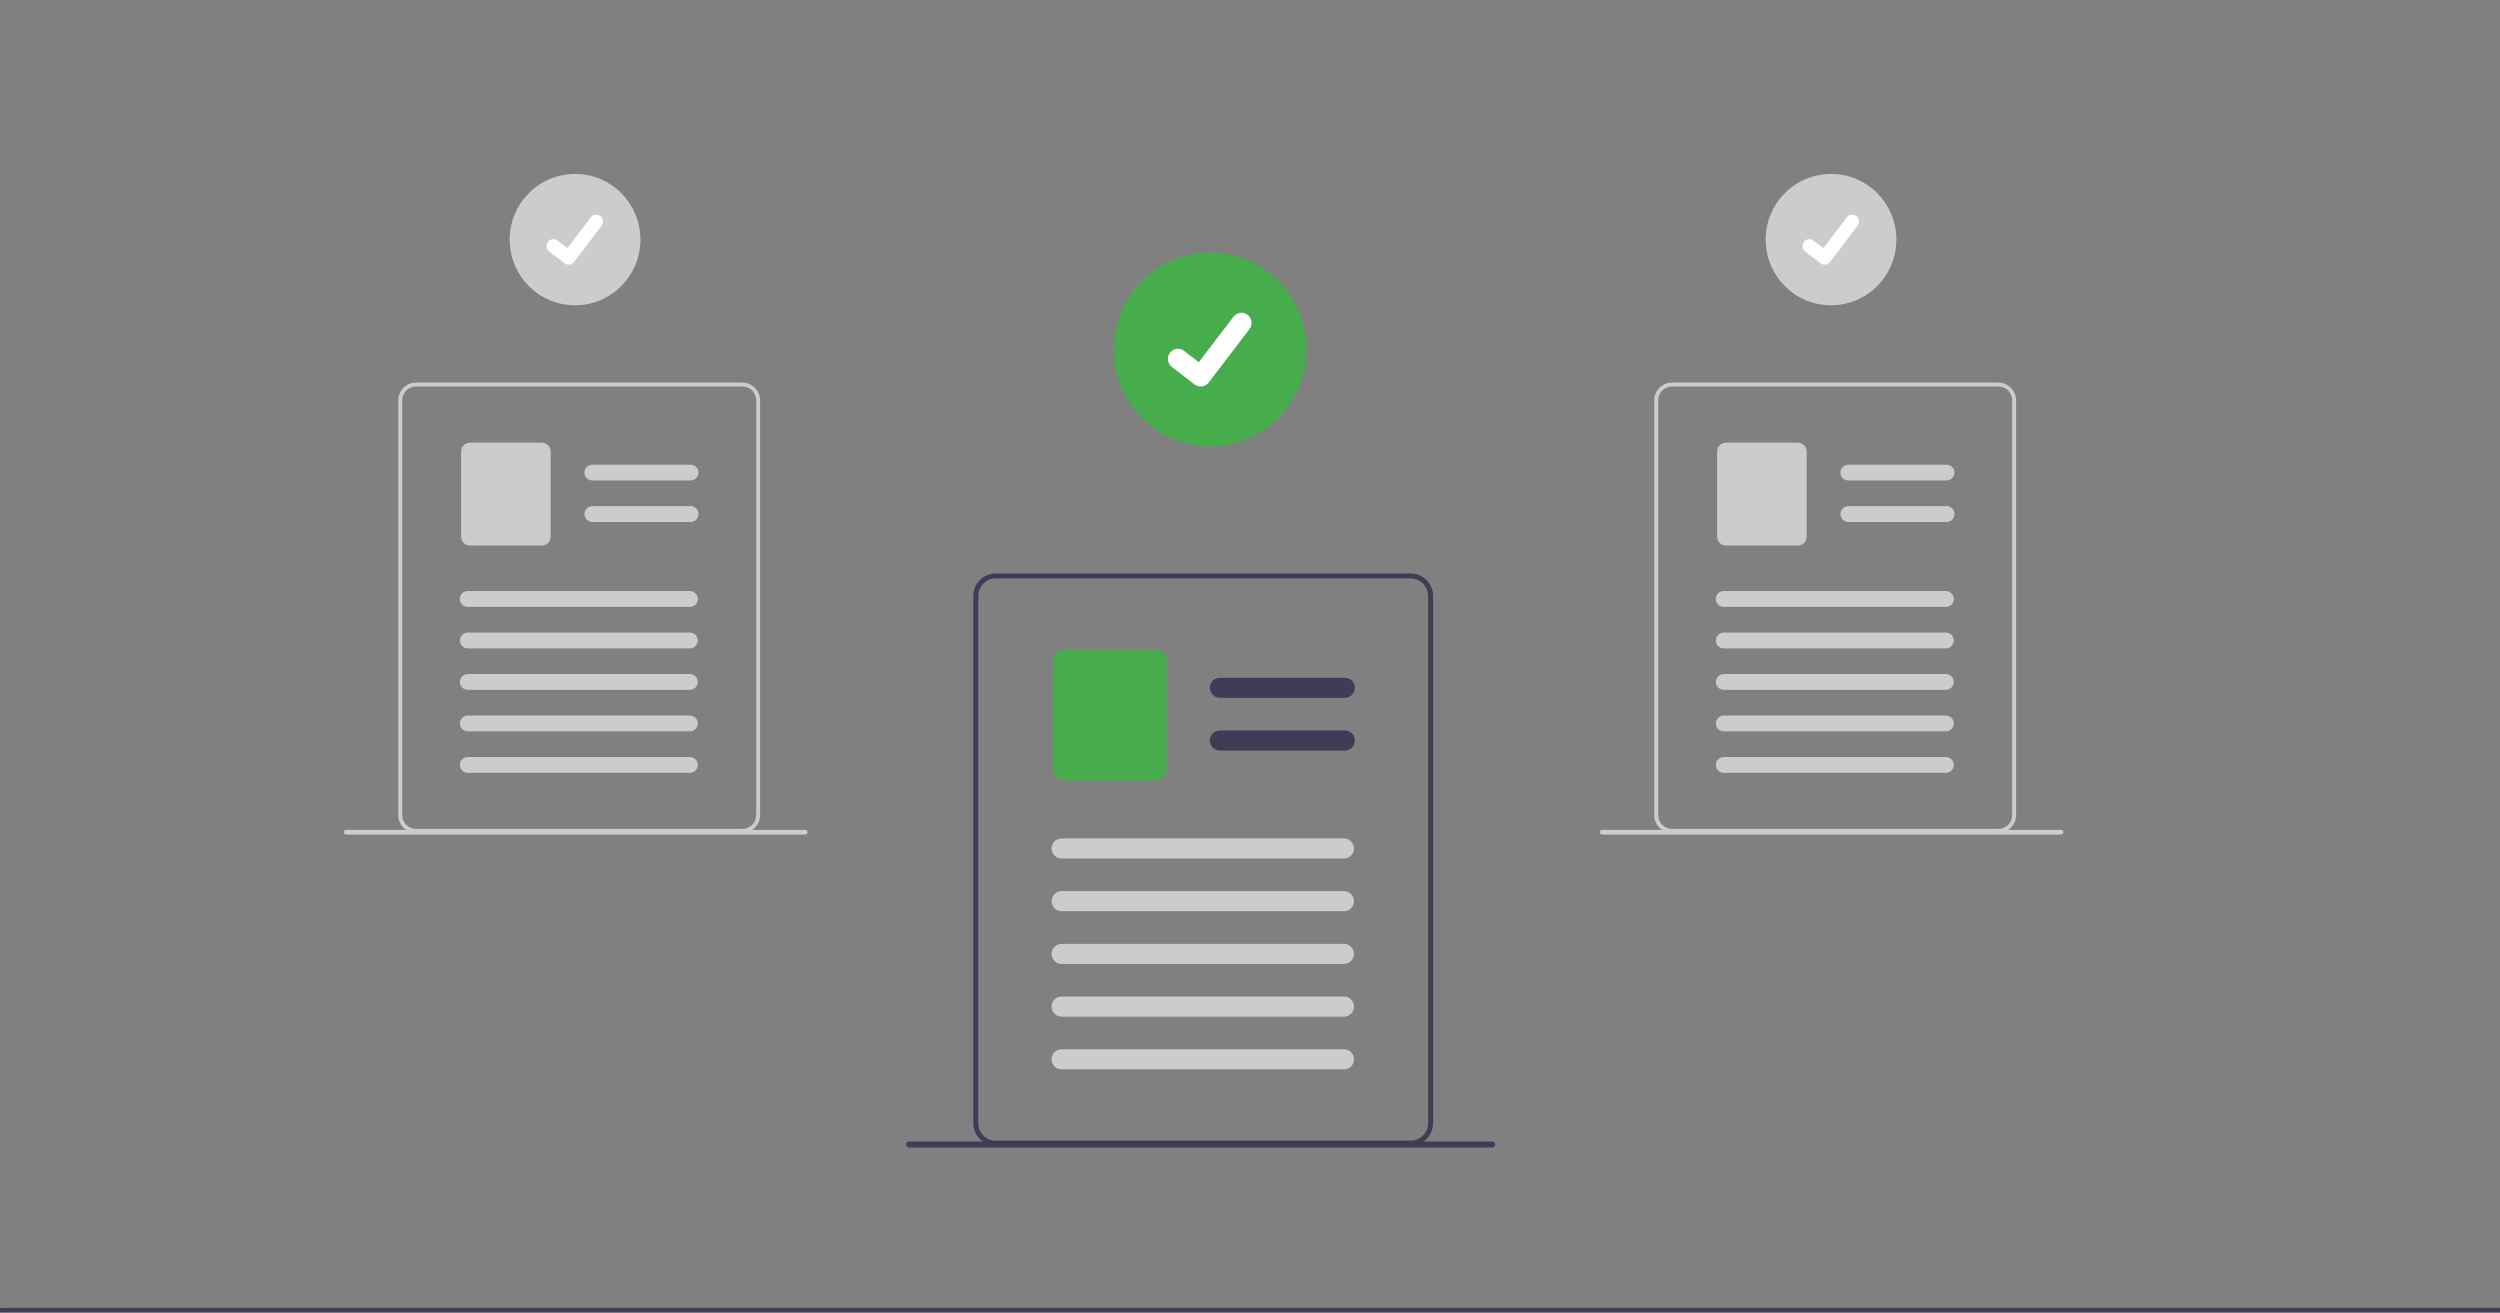 <?xml version="1.0" encoding="UTF-8"?>
<svg xmlns="http://www.w3.org/2000/svg" xmlns:xlink="http://www.w3.org/1999/xlink" width="200pt" height="105pt" viewBox="0 0 200 105" version="1.1">
<rect x="0" y="0" width="200" height="105" fill="#808080" stroke="none"/>
<g id="surface1">
<path style=" stroke:none;fill-rule:nonzero;fill:rgb(24.706%,23.922%,33.725%);fill-opacity:1;" d="M 114.512 46.992 C 114.23 46.316 113.574 45.879 112.848 45.875 L 79.66 45.875 C 78.668 45.875 77.863 46.684 77.863 47.68 L 77.863 89.848 C 77.863 90.848 78.668 91.656 79.66 91.656 L 112.852 91.656 C 113.844 91.652 114.648 90.844 114.648 89.848 L 114.648 47.68 C 114.648 47.441 114.605 47.207 114.512 46.992 Z M 114.25 89.848 C 114.246 90.625 113.621 91.254 112.848 91.254 L 79.66 91.254 C 78.887 91.254 78.262 90.625 78.262 89.848 L 78.262 47.68 C 78.262 46.906 78.891 46.277 79.66 46.273 L 112.852 46.273 C 113.422 46.277 113.934 46.625 114.148 47.16 C 114.168 47.211 114.188 47.262 114.203 47.316 C 114.234 47.438 114.25 47.559 114.25 47.68 Z M 114.25 89.848 "/>
<path style=" stroke:none;fill-rule:nonzero;fill:rgb(24.706%,23.922%,33.725%);fill-opacity:1;" d="M 107.586 55.828 L 97.59 55.828 C 97.148 55.828 96.789 55.469 96.789 55.027 C 96.789 54.582 97.148 54.223 97.59 54.223 L 107.586 54.223 C 108.027 54.223 108.387 54.582 108.387 55.027 C 108.387 55.469 108.027 55.828 107.586 55.828 Z M 107.586 55.828 "/>
<path style=" stroke:none;fill-rule:nonzero;fill:rgb(24.706%,23.922%,33.725%);fill-opacity:1;" d="M 107.586 60.047 L 97.59 60.047 C 97.148 60.047 96.789 59.688 96.789 59.242 C 96.789 58.801 97.148 58.438 97.59 58.438 L 107.586 58.438 C 108.027 58.438 108.387 58.801 108.387 59.242 C 108.387 59.688 108.027 60.047 107.586 60.047 Z M 107.586 60.047 "/>
<path style=" stroke:none;fill-rule:nonzero;fill:rgb(27.843%,67.843%,29.804%);fill-opacity:1;" d="M 92.461 62.445 L 85.156 62.445 C 84.656 62.445 84.254 62.043 84.254 61.543 L 84.254 52.883 C 84.254 52.387 84.656 51.98 85.156 51.98 L 92.461 51.98 C 92.957 51.98 93.359 52.387 93.359 52.883 L 93.359 61.543 C 93.359 62.043 92.957 62.445 92.461 62.445 Z M 92.461 62.445 "/>
<path style=" stroke:none;fill-rule:nonzero;fill:rgb(80%,80%,80%);fill-opacity:1;" d="M 107.516 68.68 L 84.926 68.68 C 84.484 68.68 84.125 68.32 84.125 67.879 C 84.125 67.434 84.484 67.074 84.926 67.074 L 107.516 67.074 C 107.957 67.074 108.316 67.434 108.316 67.879 C 108.316 68.32 107.957 68.68 107.516 68.68 Z M 107.516 68.68 "/>
<path style=" stroke:none;fill-rule:nonzero;fill:rgb(80%,80%,80%);fill-opacity:1;" d="M 107.516 72.898 L 84.926 72.898 C 84.484 72.895 84.125 72.535 84.125 72.094 C 84.125 71.652 84.484 71.293 84.926 71.289 L 107.516 71.289 C 107.805 71.289 108.066 71.441 108.211 71.691 C 108.355 71.941 108.355 72.246 108.211 72.496 C 108.066 72.746 107.805 72.898 107.516 72.898 Z M 107.516 72.898 "/>
<path style=" stroke:none;fill-rule:nonzero;fill:rgb(80%,80%,80%);fill-opacity:1;" d="M 107.516 77.113 L 84.926 77.113 C 84.484 77.113 84.125 76.754 84.125 76.312 C 84.125 75.867 84.484 75.508 84.926 75.508 L 107.516 75.508 C 107.957 75.508 108.316 75.867 108.316 76.312 C 108.316 76.754 107.957 77.113 107.516 77.113 Z M 107.516 77.113 "/>
<path style=" stroke:none;fill-rule:nonzero;fill:rgb(80%,80%,80%);fill-opacity:1;" d="M 107.516 81.332 L 84.926 81.332 C 84.484 81.328 84.125 80.969 84.125 80.527 C 84.125 80.086 84.484 79.727 84.926 79.723 L 107.516 79.723 C 107.805 79.723 108.066 79.875 108.211 80.125 C 108.355 80.375 108.355 80.68 108.211 80.93 C 108.066 81.18 107.805 81.332 107.516 81.332 Z M 107.516 81.332 "/>
<path style=" stroke:none;fill-rule:nonzero;fill:rgb(80%,80%,80%);fill-opacity:1;" d="M 107.516 85.547 L 84.926 85.547 C 84.484 85.547 84.125 85.188 84.125 84.746 C 84.125 84.301 84.484 83.941 84.926 83.941 L 107.516 83.941 C 107.805 83.941 108.066 84.094 108.211 84.344 C 108.355 84.59 108.355 84.898 108.211 85.148 C 108.066 85.395 107.805 85.547 107.516 85.547 Z M 107.516 85.547 "/>
<path style=" stroke:none;fill-rule:nonzero;fill:rgb(24.706%,23.922%,33.725%);fill-opacity:1;" d="M 0.309 105.109 L 199.934 105.109 C 200.5 105.109 200.957 105.004 200.957 104.871 C 200.957 104.738 200.5 104.629 199.934 104.629 L 0.309 104.629 C -0.258 104.629 -0.715 104.738 -0.715 104.871 C -0.715 105.004 -0.258 105.109 0.309 105.109 Z M 0.309 105.109 "/>
<path style=" stroke:none;fill-rule:nonzero;fill:rgb(27.843%,67.843%,29.804%);fill-opacity:1;" d="M 104.535 27.961 C 104.535 32.242 101.078 35.715 96.816 35.715 C 92.555 35.715 89.098 32.242 89.098 27.961 C 89.098 23.68 92.555 20.211 96.816 20.211 C 101.078 20.211 104.535 23.68 104.535 27.961 Z M 104.535 27.961 "/>
<path style=" stroke:none;fill-rule:nonzero;fill:rgb(100%,100%,100%);fill-opacity:1;" d="M 96.051 30.918 C 95.879 30.918 95.711 30.863 95.57 30.758 L 95.562 30.75 L 93.75 29.359 C 93.52 29.184 93.402 28.898 93.438 28.609 C 93.477 28.324 93.664 28.078 93.93 27.965 C 94.195 27.855 94.5 27.895 94.73 28.074 L 95.902 28.977 L 98.68 25.34 C 98.953 24.984 99.457 24.918 99.809 25.191 L 99.793 25.215 L 99.812 25.191 C 100.164 25.461 100.23 25.969 99.961 26.324 L 96.695 30.602 C 96.543 30.801 96.305 30.918 96.055 30.918 Z M 96.051 30.918 "/>
<path style=" stroke:none;fill-rule:nonzero;fill:rgb(80%,80%,80%);fill-opacity:1;" d="M 51.234 19.168 C 51.234 22.07 48.891 24.422 46.004 24.422 C 43.117 24.422 40.773 22.07 40.773 19.168 C 40.773 16.266 43.117 13.914 46.004 13.914 C 48.891 13.914 51.234 16.266 51.234 19.168 Z M 51.234 19.168 "/>
<path style=" stroke:none;fill-rule:nonzero;fill:rgb(100%,100%,100%);fill-opacity:1;" d="M 45.484 21.172 C 45.367 21.172 45.254 21.133 45.16 21.062 L 45.152 21.059 L 43.926 20.113 C 43.691 19.926 43.652 19.586 43.832 19.352 C 44.012 19.113 44.348 19.066 44.59 19.242 L 45.383 19.855 L 47.266 17.391 C 47.449 17.152 47.793 17.105 48.031 17.289 L 48.02 17.305 L 48.031 17.289 C 48.27 17.473 48.316 17.816 48.133 18.059 L 45.918 20.957 C 45.816 21.094 45.656 21.172 45.484 21.172 Z M 45.484 21.172 "/>
<path style=" stroke:none;fill-rule:nonzero;fill:rgb(80%,80%,80%);fill-opacity:1;" d="M 60.703 31.484 C 60.48 30.953 59.965 30.609 59.395 30.605 L 33.277 30.605 C 32.496 30.605 31.863 31.242 31.863 32.027 L 31.863 65.207 C 31.863 65.992 32.496 66.629 33.277 66.629 L 59.395 66.629 C 60.176 66.629 60.809 65.992 60.809 65.207 L 60.809 32.027 C 60.809 31.84 60.773 31.656 60.703 31.484 Z M 60.496 65.207 C 60.492 65.816 60 66.312 59.395 66.312 L 33.277 66.312 C 32.672 66.312 32.176 65.816 32.176 65.207 L 32.176 32.027 C 32.18 31.418 32.672 30.922 33.277 30.922 L 59.395 30.922 C 59.844 30.922 60.246 31.199 60.414 31.617 C 60.43 31.66 60.445 31.699 60.457 31.742 C 60.48 31.836 60.496 31.93 60.496 32.027 Z M 60.496 65.207 "/>
<path style=" stroke:none;fill-rule:nonzero;fill:rgb(80%,80%,80%);fill-opacity:1;" d="M 55.25 38.438 L 47.387 38.438 C 47.039 38.438 46.754 38.156 46.754 37.805 C 46.754 37.457 47.039 37.176 47.387 37.176 L 55.25 37.176 C 55.598 37.176 55.879 37.457 55.879 37.805 C 55.879 38.156 55.598 38.438 55.25 38.438 Z M 55.25 38.438 "/>
<path style=" stroke:none;fill-rule:nonzero;fill:rgb(80%,80%,80%);fill-opacity:1;" d="M 55.25 41.758 L 47.387 41.758 C 47.039 41.758 46.754 41.473 46.754 41.125 C 46.754 40.777 47.039 40.492 47.387 40.492 L 55.25 40.492 C 55.598 40.492 55.879 40.777 55.879 41.125 C 55.879 41.473 55.598 41.758 55.25 41.758 Z M 55.25 41.758 "/>
<path style=" stroke:none;fill-rule:nonzero;fill:rgb(80%,80%,80%);fill-opacity:1;" d="M 43.348 43.645 L 37.602 43.645 C 37.211 43.645 36.895 43.328 36.891 42.934 L 36.891 36.121 C 36.895 35.73 37.211 35.41 37.602 35.41 L 43.348 35.41 C 43.738 35.41 44.055 35.73 44.055 36.121 L 44.055 42.934 C 44.055 43.328 43.738 43.645 43.348 43.645 Z M 43.348 43.645 "/>
<path style=" stroke:none;fill-rule:nonzero;fill:rgb(80%,80%,80%);fill-opacity:1;" d="M 55.195 48.551 L 37.418 48.551 C 37.07 48.551 36.789 48.27 36.789 47.918 C 36.789 47.57 37.07 47.285 37.418 47.285 L 55.195 47.285 C 55.543 47.285 55.824 47.57 55.824 47.918 C 55.824 48.27 55.543 48.551 55.195 48.551 Z M 55.195 48.551 "/>
<path style=" stroke:none;fill-rule:nonzero;fill:rgb(80%,80%,80%);fill-opacity:1;" d="M 55.195 51.871 L 37.418 51.871 C 37.07 51.871 36.793 51.586 36.793 51.238 C 36.793 50.891 37.07 50.605 37.418 50.605 L 55.195 50.605 C 55.543 50.605 55.824 50.891 55.824 51.238 C 55.824 51.586 55.543 51.871 55.195 51.871 Z M 55.195 51.871 "/>
<path style=" stroke:none;fill-rule:nonzero;fill:rgb(80%,80%,80%);fill-opacity:1;" d="M 55.195 55.188 L 37.418 55.188 C 37.07 55.188 36.789 54.902 36.789 54.555 C 36.789 54.207 37.07 53.922 37.418 53.922 L 55.195 53.922 C 55.543 53.922 55.824 54.207 55.824 54.555 C 55.824 54.902 55.543 55.188 55.195 55.188 Z M 55.195 55.188 "/>
<path style=" stroke:none;fill-rule:nonzero;fill:rgb(80%,80%,80%);fill-opacity:1;" d="M 55.195 58.504 L 37.418 58.504 C 37.07 58.504 36.793 58.223 36.793 57.875 C 36.793 57.523 37.07 57.242 37.418 57.242 L 55.195 57.242 C 55.543 57.242 55.824 57.523 55.824 57.875 C 55.824 58.223 55.543 58.504 55.195 58.504 Z M 55.195 58.504 "/>
<path style=" stroke:none;fill-rule:nonzero;fill:rgb(80%,80%,80%);fill-opacity:1;" d="M 55.195 61.824 L 37.418 61.824 C 37.07 61.824 36.793 61.539 36.793 61.191 C 36.793 60.844 37.07 60.559 37.418 60.559 L 55.195 60.559 C 55.422 60.559 55.629 60.68 55.742 60.875 C 55.855 61.07 55.855 61.312 55.742 61.508 C 55.629 61.703 55.422 61.824 55.195 61.824 Z M 55.195 61.824 "/>
<path style=" stroke:none;fill-rule:nonzero;fill:rgb(80%,80%,80%);fill-opacity:1;" d="M 27.703 66.766 L 64.406 66.766 C 64.512 66.766 64.598 66.684 64.598 66.578 C 64.598 66.473 64.512 66.391 64.406 66.391 L 27.703 66.391 C 27.598 66.387 27.512 66.473 27.512 66.578 C 27.512 66.68 27.594 66.766 27.699 66.766 Z M 27.703 66.766 "/>
<path style=" stroke:none;fill-rule:nonzero;fill:rgb(80%,80%,80%);fill-opacity:1;" d="M 151.711 19.168 C 151.711 22.07 149.371 24.422 146.48 24.422 C 143.594 24.422 141.254 22.07 141.254 19.168 C 141.254 16.266 143.594 13.914 146.48 13.914 C 149.371 13.914 151.711 16.266 151.711 19.168 Z M 151.711 19.168 "/>
<path style=" stroke:none;fill-rule:nonzero;fill:rgb(100%,100%,100%);fill-opacity:1;" d="M 145.965 21.172 C 145.848 21.172 145.73 21.133 145.637 21.062 L 145.633 21.059 L 144.402 20.113 C 144.172 19.926 144.129 19.586 144.309 19.352 C 144.492 19.113 144.828 19.066 145.066 19.242 L 145.863 19.855 L 147.746 17.391 C 147.93 17.152 148.27 17.105 148.512 17.289 L 148.5 17.305 L 148.512 17.289 C 148.75 17.473 148.793 17.816 148.609 18.059 L 146.398 20.957 C 146.293 21.094 146.133 21.172 145.965 21.172 Z M 145.965 21.172 "/>
<path style=" stroke:none;fill-rule:nonzero;fill:rgb(80%,80%,80%);fill-opacity:1;" d="M 161.18 31.484 C 160.957 30.953 160.445 30.609 159.871 30.605 L 133.758 30.605 C 132.977 30.605 132.34 31.242 132.34 32.027 L 132.34 65.207 C 132.34 65.992 132.977 66.629 133.758 66.629 L 159.871 66.629 C 160.652 66.629 161.285 65.992 161.289 65.207 L 161.289 32.027 C 161.289 31.84 161.25 31.656 161.18 31.484 Z M 160.973 65.207 C 160.973 65.816 160.48 66.312 159.871 66.312 L 133.758 66.312 C 133.148 66.312 132.656 65.816 132.656 65.207 L 132.656 32.027 C 132.656 31.418 133.148 30.922 133.758 30.922 L 159.871 30.922 C 160.32 30.922 160.727 31.199 160.895 31.617 C 160.91 31.66 160.922 31.699 160.934 31.742 C 160.961 31.836 160.973 31.93 160.973 32.027 Z M 160.973 65.207 "/>
<path style=" stroke:none;fill-rule:nonzero;fill:rgb(80%,80%,80%);fill-opacity:1;" d="M 155.73 38.438 L 147.863 38.438 C 147.516 38.438 147.234 38.156 147.234 37.805 C 147.234 37.457 147.516 37.176 147.863 37.176 L 155.73 37.176 C 156.078 37.176 156.359 37.457 156.359 37.805 C 156.359 38.156 156.078 38.438 155.73 38.438 Z M 155.73 38.438 "/>
<path style=" stroke:none;fill-rule:nonzero;fill:rgb(80%,80%,80%);fill-opacity:1;" d="M 155.73 41.758 L 147.863 41.758 C 147.516 41.758 147.234 41.473 147.234 41.125 C 147.234 40.777 147.516 40.492 147.863 40.492 L 155.73 40.492 C 156.078 40.492 156.359 40.777 156.359 41.125 C 156.359 41.473 156.078 41.758 155.73 41.758 Z M 155.73 41.758 "/>
<path style=" stroke:none;fill-rule:nonzero;fill:rgb(80%,80%,80%);fill-opacity:1;" d="M 143.828 43.645 L 138.078 43.645 C 137.688 43.645 137.371 43.328 137.371 42.934 L 137.371 36.121 C 137.371 35.73 137.688 35.41 138.078 35.41 L 143.828 35.41 C 144.219 35.41 144.535 35.73 144.535 36.121 L 144.535 42.934 C 144.535 43.328 144.219 43.645 143.828 43.645 Z M 143.828 43.645 "/>
<path style=" stroke:none;fill-rule:nonzero;fill:rgb(80%,80%,80%);fill-opacity:1;" d="M 155.676 48.551 L 137.898 48.551 C 137.551 48.551 137.27 48.27 137.27 47.918 C 137.27 47.57 137.551 47.285 137.898 47.285 L 155.676 47.285 C 156.023 47.285 156.305 47.57 156.305 47.918 C 156.305 48.27 156.023 48.551 155.676 48.551 Z M 155.676 48.551 "/>
<path style=" stroke:none;fill-rule:nonzero;fill:rgb(80%,80%,80%);fill-opacity:1;" d="M 155.676 51.871 L 137.898 51.871 C 137.551 51.871 137.27 51.586 137.27 51.238 C 137.27 50.891 137.551 50.605 137.898 50.605 L 155.676 50.605 C 156.023 50.605 156.305 50.891 156.305 51.238 C 156.305 51.586 156.023 51.871 155.676 51.871 Z M 155.676 51.871 "/>
<path style=" stroke:none;fill-rule:nonzero;fill:rgb(80%,80%,80%);fill-opacity:1;" d="M 155.676 55.188 L 137.898 55.188 C 137.551 55.188 137.27 54.902 137.27 54.555 C 137.27 54.207 137.551 53.922 137.898 53.922 L 155.676 53.922 C 156.023 53.922 156.305 54.207 156.305 54.555 C 156.305 54.902 156.023 55.188 155.676 55.188 Z M 155.676 55.188 "/>
<path style=" stroke:none;fill-rule:nonzero;fill:rgb(80%,80%,80%);fill-opacity:1;" d="M 155.676 58.504 L 137.898 58.504 C 137.551 58.504 137.27 58.223 137.27 57.875 C 137.27 57.523 137.551 57.242 137.898 57.242 L 155.676 57.242 C 156.023 57.242 156.301 57.523 156.301 57.875 C 156.301 58.223 156.023 58.504 155.676 58.504 Z M 155.676 58.504 "/>
<path style=" stroke:none;fill-rule:nonzero;fill:rgb(80%,80%,80%);fill-opacity:1;" d="M 155.676 61.824 L 137.898 61.824 C 137.672 61.824 137.465 61.703 137.352 61.508 C 137.238 61.312 137.238 61.07 137.352 60.875 C 137.465 60.68 137.672 60.559 137.898 60.559 L 155.676 60.559 C 155.898 60.559 156.109 60.68 156.219 60.875 C 156.332 61.07 156.332 61.312 156.219 61.508 C 156.109 61.703 155.898 61.824 155.676 61.824 Z M 155.676 61.824 "/>
<path style=" stroke:none;fill-rule:nonzero;fill:rgb(80%,80%,80%);fill-opacity:1;" d="M 128.18 66.766 L 164.887 66.766 C 164.992 66.766 165.074 66.684 165.074 66.578 C 165.074 66.473 164.992 66.391 164.887 66.391 L 128.18 66.391 C 128.074 66.387 127.992 66.473 127.992 66.578 C 127.988 66.68 128.074 66.766 128.176 66.766 Z M 128.18 66.766 "/>
<path style=" stroke:none;fill-rule:nonzero;fill:rgb(24.706%,23.922%,33.725%);fill-opacity:1;" d="M 72.727 91.801 L 119.379 91.801 C 119.512 91.801 119.617 91.691 119.617 91.559 C 119.617 91.426 119.512 91.32 119.379 91.32 L 72.727 91.32 C 72.598 91.32 72.488 91.426 72.488 91.559 C 72.488 91.691 72.598 91.801 72.727 91.801 Z M 72.727 91.801 "/>
</g>
</svg>
